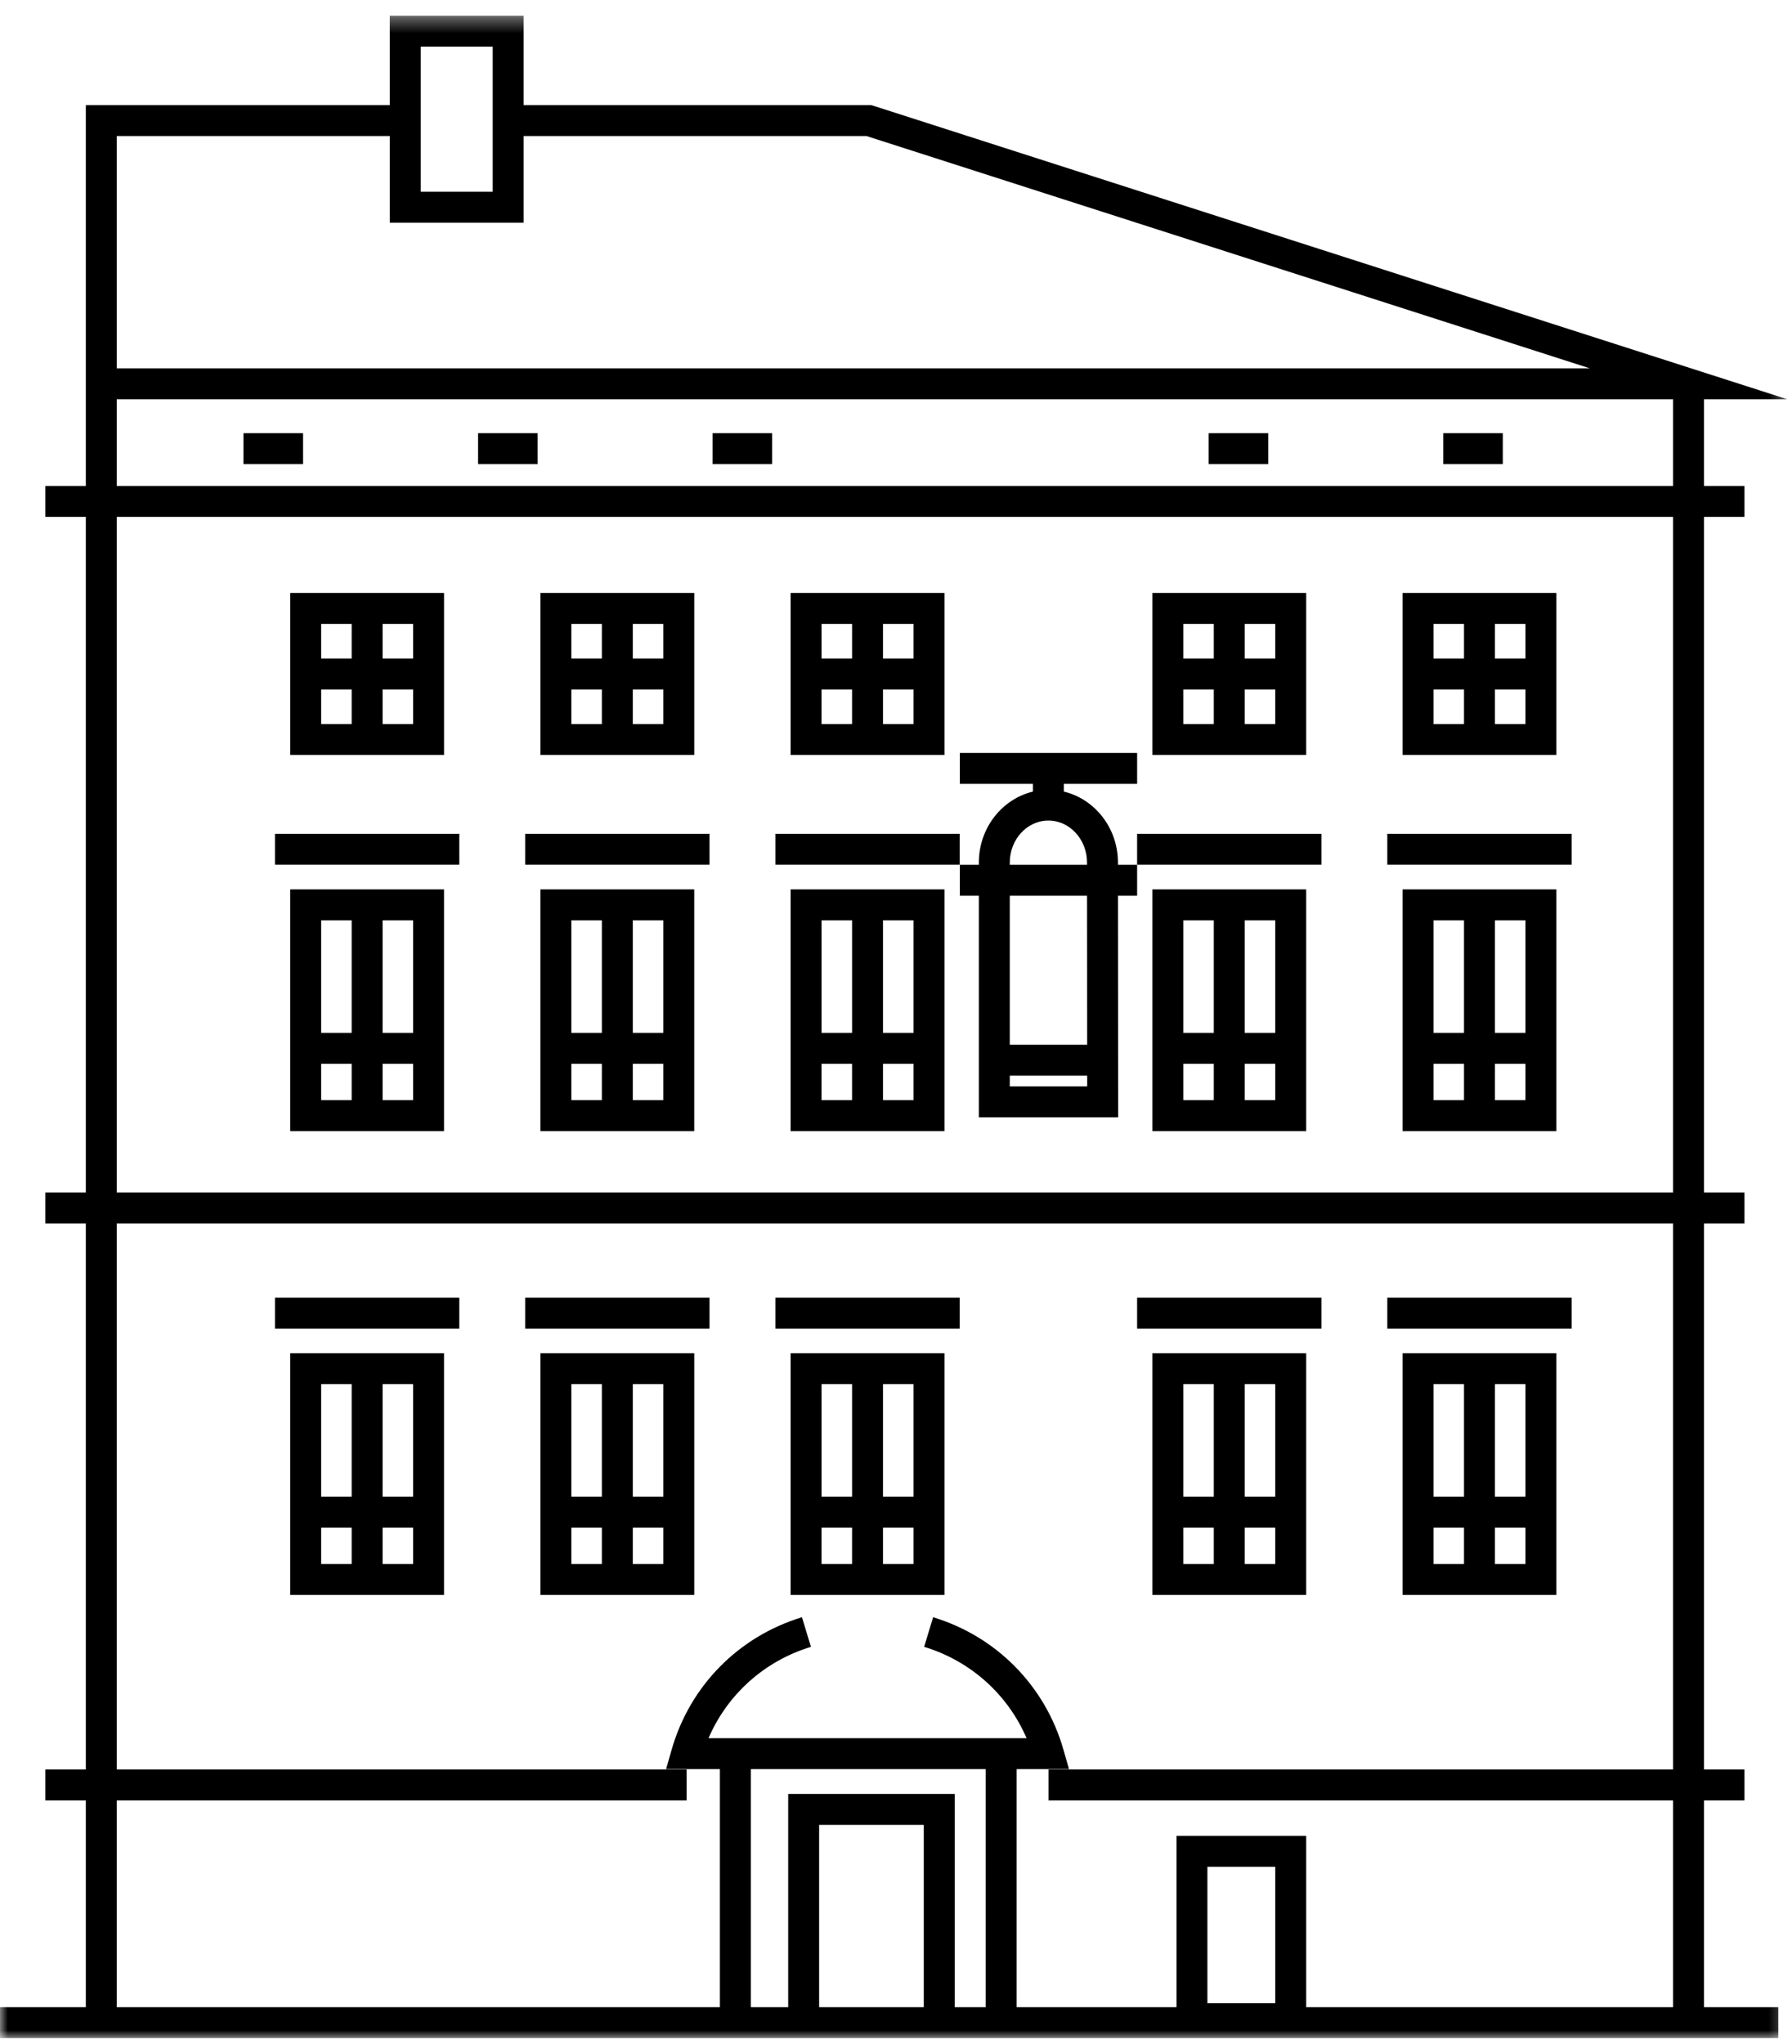 <?xml version="1.0" encoding="UTF-8"?>
<svg width="114px" height="130px" viewBox="0 0 114 130" version="1.1" xmlns="http://www.w3.org/2000/svg" xmlns:xlink="http://www.w3.org/1999/xlink">
    <title>Group 36</title>
    <defs>
        <polygon id="path-1" points="0 129 113.701 129 113.701 0.369 0 0.369"></polygon>
    </defs>
    <g id="ilustracje" stroke="none" stroke-width="1" fill="none" fill-rule="evenodd">
        <g id="Artboard" transform="translate(-114, -190)">
            <g id="Group-36" transform="translate(114, 190)">
                <path d="M20.429,95.196 L22.371,95.196 L22.371,88.038 L20.429,88.038 L20.429,95.196 Z M24.339,95.196 L26.281,95.196 L26.281,88.038 L24.339,88.038 L24.339,95.196 Z M24.339,99.477 L26.281,99.477 L26.281,97.163 L24.339,97.163 L24.339,99.477 Z M20.429,99.477 L22.371,99.477 L22.371,97.163 L20.429,97.163 L20.429,99.477 Z M18.461,101.444 L28.248,101.444 L28.248,86.071 L18.461,86.071 L18.461,101.444 Z" id="Fill-1" fill="#000000"></path>
                <polygon id="Fill-2" fill="#000000" points="17.492 84.505 29.218 84.505 29.218 82.538 17.492 82.538"></polygon>
                <path d="M40.256,99.477 L42.198,99.477 L42.198,97.163 L40.256,97.163 L40.256,99.477 Z M36.346,99.477 L38.288,99.477 L38.288,97.163 L36.346,97.163 L36.346,99.477 Z M36.346,95.196 L38.288,95.196 L38.288,88.038 L36.346,88.038 L36.346,95.196 Z M40.256,95.196 L42.198,95.196 L42.198,88.038 L40.256,88.038 L40.256,95.196 Z M34.379,101.444 L44.166,101.444 L44.166,86.071 L34.379,86.071 L34.379,101.444 Z" id="Fill-3" fill="#000000"></path>
                <polygon id="Fill-4" fill="#000000" points="33.409 84.505 45.135 84.505 45.135 82.538 33.409 82.538"></polygon>
                <path d="M20.429,65.693 L22.371,65.693 L22.371,58.535 L20.429,58.535 L20.429,65.693 Z M24.339,65.693 L26.281,65.693 L26.281,58.535 L24.339,58.535 L24.339,65.693 Z M24.339,69.972 L26.281,69.972 L26.281,67.659 L24.339,67.659 L24.339,69.972 Z M20.429,69.972 L22.371,69.972 L22.371,67.659 L20.429,67.659 L20.429,69.972 Z M18.461,71.94 L28.248,71.94 L28.248,56.568 L18.461,56.568 L18.461,71.94 Z" id="Fill-5" fill="#000000"></path>
                <polygon id="Fill-6" fill="#000000" points="17.492 55 29.218 55 29.218 53.033 17.492 53.033"></polygon>
                <path d="M24.339,46.052 L26.281,46.052 L26.281,43.851 L24.339,43.851 L24.339,46.052 Z M20.429,46.052 L22.371,46.052 L22.371,43.851 L20.429,43.851 L20.429,46.052 Z M20.429,41.884 L22.371,41.884 L22.371,39.682 L20.429,39.682 L20.429,41.884 Z M24.339,41.884 L26.281,41.884 L26.281,39.682 L24.339,39.682 L24.339,41.884 Z M18.462,48.019 L28.249,48.019 L28.249,37.715 L18.462,37.715 L18.462,48.019 Z" id="Fill-7" fill="#000000"></path>
                <path d="M36.346,65.693 L38.288,65.693 L38.288,58.535 L36.346,58.535 L36.346,65.693 Z M40.256,65.693 L42.198,65.693 L42.198,58.535 L40.256,58.535 L40.256,65.693 Z M40.256,69.972 L42.198,69.972 L42.198,67.659 L40.256,67.659 L40.256,69.972 Z M36.346,69.972 L38.288,69.972 L38.288,67.659 L36.346,67.659 L36.346,69.972 Z M34.378,71.94 L44.165,71.94 L44.165,56.568 L34.378,56.568 L34.378,71.94 Z" id="Fill-8" fill="#000000"></path>
                <polygon id="Fill-9" fill="#000000" points="33.409 55 45.135 55 45.135 53.033 33.409 53.033"></polygon>
                <path d="M40.256,46.052 L42.198,46.052 L42.198,43.851 L40.256,43.851 L40.256,46.052 Z M36.346,46.052 L38.288,46.052 L38.288,43.851 L36.346,43.851 L36.346,46.052 Z M36.346,41.884 L38.288,41.884 L38.288,39.682 L36.346,39.682 L36.346,41.884 Z M40.256,41.884 L42.198,41.884 L42.198,39.682 L40.256,39.682 L40.256,41.884 Z M34.379,48.019 L44.166,48.019 L44.166,37.715 L34.379,37.715 L34.379,48.019 Z" id="Fill-10" fill="#000000"></path>
                <g id="Group-35" transform="translate(0, 0.631)">
                    <path d="M69.161,65.821 L64.238,65.821 L64.238,56.342 L69.154,56.342 L69.161,65.821 Z M64.238,68.468 L69.163,68.468 L69.163,67.788 L64.238,67.788 L64.238,68.468 Z M64.238,54.233 C64.238,52.758 65.34,51.559 66.695,51.559 C68.05,51.559 69.153,52.758 69.153,54.233 L69.153,54.375 L64.238,54.375 L64.238,54.233 Z M71.12,54.232 C71.119,52.029 69.645,50.189 67.679,49.717 L67.679,49.224 L72.339,49.224 L72.339,47.258 L61.062,47.258 L61.062,49.224 L65.711,49.224 L65.711,49.717 C63.745,50.189 62.27,52.03 62.27,54.233 L62.27,54.375 L61.062,54.375 L61.062,56.342 L62.27,56.342 L62.27,70.434 L71.132,70.434 L71.121,56.342 L72.339,56.342 L72.339,54.375 L71.12,54.375 L71.12,54.232 Z" id="Fill-11" fill="#000000"></path>
                    <mask id="mask-2" fill="white">
                        <use xlink:href="#path-1"></use>
                    </mask>
                    <g id="Clip-14"></g>
                    <polygon id="Fill-13" fill="#000000" mask="url(#mask-2)" points="15.489 28.889 19.278 28.889 19.278 26.922 15.489 26.922"></polygon>
                    <polygon id="Fill-15" fill="#000000" mask="url(#mask-2)" points="30.411 28.889 34.2 28.889 34.2 26.922 30.411 26.922"></polygon>
                    <polygon id="Fill-16" fill="#000000" mask="url(#mask-2)" points="45.333 28.889 49.122 28.889 49.122 26.922 45.333 26.922"></polygon>
                    <polygon id="Fill-17" fill="#000000" mask="url(#mask-2)" points="76.892 28.889 80.681 28.889 80.681 26.922 76.892 26.922"></polygon>
                    <polygon id="Fill-18" fill="#000000" mask="url(#mask-2)" points="91.813 28.889 95.602 28.889 95.602 26.922 91.813 26.922"></polygon>
                    <path d="M50.142,113.469 L50.142,127.033 L47.765,127.033 L47.765,111.891 L62.708,111.891 L62.708,127.033 L60.735,127.033 L60.735,113.469 L50.142,113.469 Z M52.11,127.033 L58.767,127.033 L58.767,115.435 L52.11,115.435 L52.11,127.033 Z M76.811,126.782 L81.127,126.782 L81.127,118.102 L76.811,118.102 L76.811,126.782 Z M7.427,113.882 L43.679,113.882 L43.679,111.915 L7.427,111.915 L7.427,77.186 L106.435,77.186 L106.435,111.915 L66.7,111.915 L66.7,113.882 L106.435,113.882 L106.435,127.033 L83.095,127.033 L83.095,116.135 L74.844,116.135 L74.844,127.033 L64.676,127.033 L64.676,111.891 L68.006,111.891 L67.646,110.636 C66.487,106.595 63.39,103.453 59.362,102.231 L58.79,104.114 C61.747,105.011 64.107,107.138 65.307,109.924 L45.073,109.924 C46.272,107.138 48.632,105.011 51.589,104.114 L51.017,102.231 C46.989,103.453 43.892,106.595 42.733,110.636 L42.373,111.891 L45.797,111.891 L45.797,127.033 L7.427,127.033 L7.427,113.882 Z M7.427,75.219 L106.435,75.219 L106.435,32.243 L7.427,32.243 L7.427,75.219 Z M7.427,30.277 L106.435,30.277 L106.435,24.763 L7.427,24.763 L7.427,30.277 Z M7.427,8.022 L24.798,8.022 L24.798,13.531 L33.312,13.531 L33.312,8.022 L55.123,8.022 L101.137,22.796 L7.427,22.796 L7.427,8.022 Z M26.765,11.565 L31.345,11.565 L31.345,2.336 L26.765,2.336 L26.765,11.565 Z M108.403,113.882 L110.976,113.882 L110.976,111.915 L108.403,111.915 L108.403,77.186 L110.976,77.186 L110.976,75.219 L108.403,75.219 L108.403,32.243 L110.976,32.243 L110.976,30.277 L108.403,30.277 L108.403,24.763 L113.702,24.763 L55.578,6.102 L55.431,6.055 L33.312,6.055 L33.312,0.369 L24.798,0.369 L24.798,6.055 L5.46,6.055 L5.46,24.009 L5.46,24.763 L5.46,30.277 L2.886,30.277 L2.886,32.243 L5.46,32.243 L5.46,75.219 L2.886,75.219 L2.886,77.186 L5.46,77.186 L5.46,111.915 L2.886,111.915 L2.886,113.882 L5.46,113.882 L5.46,127.033 L-0,127.033 L-0,129 L113.127,129 L113.127,127.033 L108.403,127.033 L108.403,113.882 Z" id="Fill-19" fill="#000000" mask="url(#mask-2)"></path>
                    <path d="M52.264,94.565 L54.206,94.565 L54.206,87.407 L52.264,87.407 L52.264,94.565 Z M56.173,94.565 L58.115,94.565 L58.115,87.407 L56.173,87.407 L56.173,94.565 Z M56.173,98.846 L58.115,98.846 L58.115,96.532 L56.173,96.532 L56.173,98.846 Z M52.263,98.846 L54.205,98.846 L54.205,96.532 L52.263,96.532 L52.263,98.846 Z M50.295,100.813 L60.083,100.813 L60.083,85.44 L50.295,85.44 L50.295,100.813 Z" id="Fill-20" fill="#000000" mask="url(#mask-2)"></path>
                    <polygon id="Fill-21" fill="#000000" mask="url(#mask-2)" points="49.326 83.874 61.052 83.874 61.052 81.907 49.326 81.907"></polygon>
                    <path d="M52.264,65.062 L54.206,65.062 L54.206,57.904 L52.264,57.904 L52.264,65.062 Z M56.173,65.062 L58.115,65.062 L58.115,57.904 L56.173,57.904 L56.173,65.062 Z M56.173,69.341 L58.115,69.341 L58.115,67.028 L56.173,67.028 L56.173,69.341 Z M52.263,69.341 L54.205,69.341 L54.205,67.028 L52.263,67.028 L52.263,69.341 Z M50.295,71.309 L60.083,71.309 L60.083,55.937 L50.295,55.937 L50.295,71.309 Z" id="Fill-22" fill="#000000" mask="url(#mask-2)"></path>
                    <polygon id="Fill-23" fill="#000000" mask="url(#mask-2)" points="49.326 54.369 61.052 54.369 61.052 52.402 49.326 52.402"></polygon>
                    <path d="M56.173,45.421 L58.115,45.421 L58.115,43.22 L56.173,43.22 L56.173,45.421 Z M52.263,45.421 L54.205,45.421 L54.205,43.22 L52.263,43.22 L52.263,45.421 Z M52.264,41.253 L54.206,41.253 L54.206,39.051 L52.264,39.051 L52.264,41.253 Z M56.173,41.253 L58.115,41.253 L58.115,39.051 L56.173,39.051 L56.173,41.253 Z M50.295,47.388 L60.083,47.388 L60.083,37.084 L50.295,37.084 L50.295,47.388 Z" id="Fill-24" fill="#000000" mask="url(#mask-2)"></path>
                    <path d="M75.275,94.565 L77.217,94.565 L77.217,87.407 L75.275,87.407 L75.275,94.565 Z M79.185,94.565 L81.127,94.565 L81.127,87.407 L79.185,87.407 L79.185,94.565 Z M79.185,98.846 L81.127,98.846 L81.127,96.532 L79.185,96.532 L79.185,98.846 Z M75.275,98.846 L77.217,98.846 L77.217,96.532 L75.275,96.532 L75.275,98.846 Z M73.308,100.813 L83.095,100.813 L83.095,85.44 L73.308,85.44 L73.308,100.813 Z" id="Fill-25" fill="#000000" mask="url(#mask-2)"></path>
                    <polygon id="Fill-26" fill="#000000" mask="url(#mask-2)" points="72.338 83.874 84.064 83.874 84.064 81.907 72.338 81.907"></polygon>
                    <path d="M75.275,65.062 L77.217,65.062 L77.217,57.904 L75.275,57.904 L75.275,65.062 Z M79.185,65.062 L81.127,65.062 L81.127,57.904 L79.185,57.904 L79.185,65.062 Z M79.185,69.341 L81.127,69.341 L81.127,67.028 L79.185,67.028 L79.185,69.341 Z M75.275,69.341 L77.217,69.341 L77.217,67.028 L75.275,67.028 L75.275,69.341 Z M73.308,71.309 L83.095,71.309 L83.095,55.937 L73.308,55.937 L73.308,71.309 Z" id="Fill-27" fill="#000000" mask="url(#mask-2)"></path>
                    <polygon id="Fill-28" fill="#000000" mask="url(#mask-2)" points="72.338 54.369 84.064 54.369 84.064 52.402 72.338 52.402"></polygon>
                    <path d="M79.185,45.421 L81.127,45.421 L81.127,43.22 L79.185,43.22 L79.185,45.421 Z M75.275,45.421 L77.217,45.421 L77.217,43.22 L75.275,43.22 L75.275,45.421 Z M75.275,41.253 L77.217,41.253 L77.217,39.051 L75.275,39.051 L75.275,41.253 Z M79.185,41.253 L81.127,41.253 L81.127,39.051 L79.185,39.051 L79.185,41.253 Z M73.308,47.388 L83.095,47.388 L83.095,37.084 L73.308,37.084 L73.308,47.388 Z" id="Fill-29" fill="#000000" mask="url(#mask-2)"></path>
                    <path d="M91.192,94.565 L93.134,94.565 L93.134,87.407 L91.192,87.407 L91.192,94.565 Z M95.102,94.565 L97.044,94.565 L97.044,87.407 L95.102,87.407 L95.102,94.565 Z M95.102,98.846 L97.044,98.846 L97.044,96.532 L95.102,96.532 L95.102,98.846 Z M91.192,98.846 L93.134,98.846 L93.134,96.532 L91.192,96.532 L91.192,98.846 Z M89.225,100.813 L99.012,100.813 L99.012,85.44 L89.225,85.44 L89.225,100.813 Z" id="Fill-30" fill="#000000" mask="url(#mask-2)"></path>
                    <polygon id="Fill-31" fill="#000000" mask="url(#mask-2)" points="88.255 83.874 99.981 83.874 99.981 81.907 88.255 81.907"></polygon>
                    <path d="M91.192,65.062 L93.134,65.062 L93.134,57.904 L91.192,57.904 L91.192,65.062 Z M95.102,65.062 L97.044,65.062 L97.044,57.904 L95.102,57.904 L95.102,65.062 Z M95.102,69.341 L97.044,69.341 L97.044,67.028 L95.102,67.028 L95.102,69.341 Z M91.192,69.341 L93.134,69.341 L93.134,67.028 L91.192,67.028 L91.192,69.341 Z M89.225,71.309 L99.012,71.309 L99.012,55.937 L89.225,55.937 L89.225,71.309 Z" id="Fill-32" fill="#000000" mask="url(#mask-2)"></path>
                    <polygon id="Fill-33" fill="#000000" mask="url(#mask-2)" points="88.255 54.369 99.981 54.369 99.981 52.402 88.255 52.402"></polygon>
                    <path d="M95.102,45.421 L97.044,45.421 L97.044,43.22 L95.102,43.22 L95.102,45.421 Z M91.192,45.421 L93.134,45.421 L93.134,43.22 L91.192,43.22 L91.192,45.421 Z M91.192,41.253 L93.134,41.253 L93.134,39.051 L91.192,39.051 L91.192,41.253 Z M95.102,41.253 L97.044,41.253 L97.044,39.051 L95.102,39.051 L95.102,41.253 Z M89.225,47.388 L99.012,47.388 L99.012,37.084 L89.225,37.084 L89.225,47.388 Z" id="Fill-34" fill="#000000" mask="url(#mask-2)"></path>
                </g>
            </g>
        </g>
    </g>
</svg>
